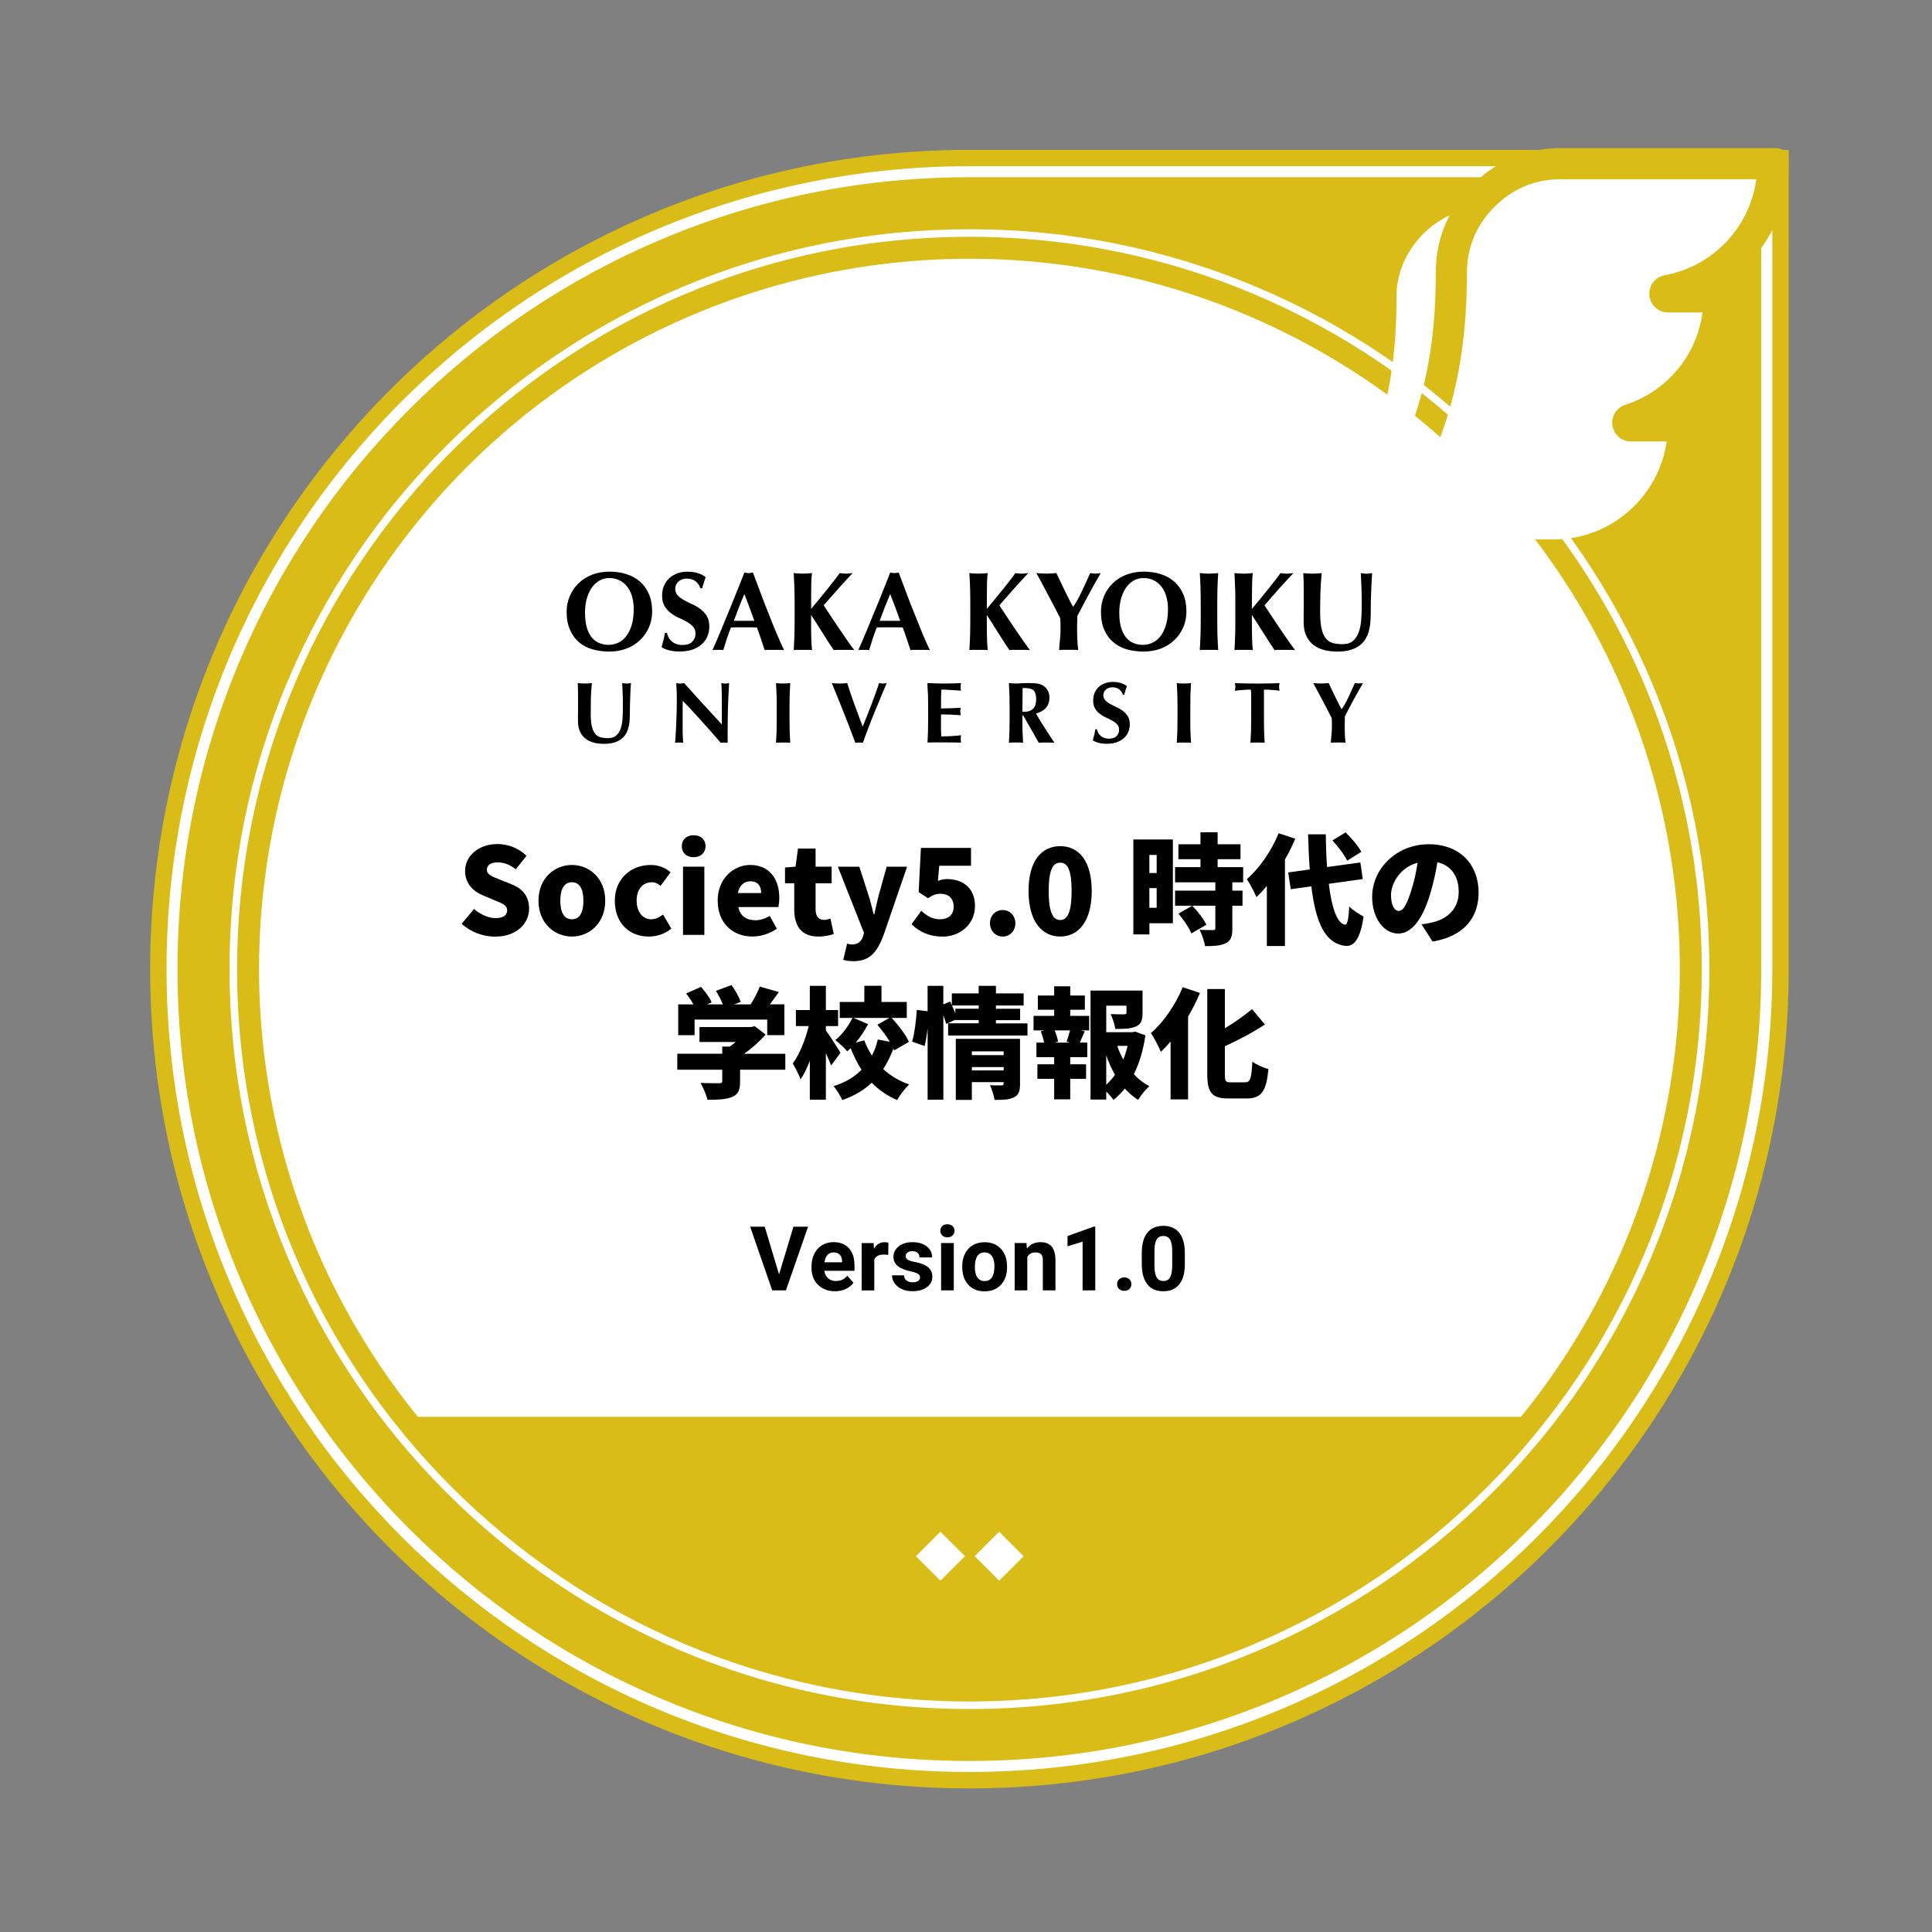 <?xml version="1.0" encoding="UTF-8"?><svg id="_01授業づくり" xmlns="http://www.w3.org/2000/svg" viewBox="0 0 512.5 512.5"><rect x="0" y="0" width="512.5" height="512.5" fill="#808080" stroke="none"/><defs><style>.cls-1{fill:none;}.cls-1,.cls-2,.cls-3,.cls-4{stroke-width:0px;}.cls-2{fill:#d9bc18;}.cls-3{fill:#000;}.cls-4{fill:#fff;}</style></defs><g id="_共通"><g id="_バッジ背景"><path class="cls-2" d="M257.16,474.41h0c-120.03,0-217.33-97.3-217.33-217.33h0c0-120.03,97.3-217.33,217.33-217.33h217.33s0,217.33,0,217.33c0,120.03-97.3,217.33-217.33,217.33Z"/><path class="cls-4" d="M467.2,47.03v210.04c0,28.36-5.55,55.86-16.51,81.76-10.58,25.01-25.72,47.47-45.02,66.77-19.29,19.29-41.75,34.44-66.77,45.02-25.89,10.95-53.4,16.51-81.76,16.51s-55.86-5.55-81.76-16.51c-25.01-10.58-47.47-25.72-66.77-45.02-19.29-19.29-34.44-41.75-45.02-66.77-10.95-25.89-16.51-53.4-16.51-81.76s5.55-55.86,16.51-81.76c10.58-25.01,25.72-47.47,45.02-66.77,19.29-19.29,41.75-34.44,66.77-45.02,25.89-10.95,53.4-16.51,81.76-16.51h210.04M470.14,44.09h-212.98c-117.63,0-212.98,95.36-212.98,212.98h0c0,117.63,95.36,212.98,212.98,212.98h0c117.63,0,212.98-95.36,212.98-212.98V44.09h0Z"/><g id="_羽2"><path class="cls-2" d="M341,151.34c.99,0,70.77,0,72.21-.01,20.19-.03,37.83-18.05,37.42-38.24v-.95c0-1.81-1.47-3.28-3.28-3.28h-1.73c9.06-7.14,14.62-18.43,14.53-29.99v-.95c0-1.39-.87-2.58-2.09-3.06,10.4-7.17,16.72-19.67,16.36-32.29,0-1.81-1.47-3.28-3.28-3.28h-57.01c-8.97,0-16.76,3.16-23.16,9.38-15,1.38-27.54,15.37-27.08,30.57.09,28.08-7.92,49.21-25.22,66.51-2.07,2.05-.56,5.62,2.32,5.6Z"/><path class="cls-4" d="M366.6,143.08c15.39-19.25,22.56-41.74,22.52-70.45-.02-6.89,2.43-12.86,7.3-17.74,4.86-4.88,10.82-7.35,17.71-7.35h51.76c-1.72,12.77-11.48,23.12-24.3,25.47-2.55.47-4.29,2.77-4.06,5.35.24,2.58,2.37,4.53,4.96,4.53h9.13c-1.52,11.4-9.41,20.91-20.51,24.51-2.34.76-3.77,3.08-3.38,5.51.38,2.43,2.45,4.2,4.92,4.2h9.45c-1.98,14.37-14.4,25.63-29.04,25.96-.92,0-26.22,0-41.33,0h-5.13Z"/><path class="cls-4" d="M354.09,144.77c-1.9,0-3.83,0-5.6,0,15.89-18.85,21.99-40.08,21.96-65.57-.24-9.41,5.68-18.19,14.09-22.07-2.47,4.67-3.71,9.86-3.69,15.52.1,30.33-8.41,53.29-26.76,72.12h0Z"/></g><rect class="cls-1" x="39.83" y="39.75" width="434.66" height="434.66"/><circle class="cls-4" cx="257.16" cy="257.08" r="188.44"/><path class="cls-4" d="M257.16,62.81c107.29,0,194.27,86.98,194.27,194.27s-86.98,194.27-194.27,194.27S62.89,364.37,62.89,257.08,149.86,62.81,257.16,62.81M257.16,60.81c-26.5,0-52.2,5.19-76.4,15.42-23.37,9.89-44.36,24.04-62.39,42.06-18.02,18.02-32.18,39.01-42.06,62.39-10.24,24.2-15.42,49.9-15.42,76.4s5.19,52.2,15.42,76.4c9.89,23.37,24.04,44.36,42.06,62.39,18.02,18.02,39.01,32.18,62.39,42.06,24.2,10.24,49.9,15.42,76.4,15.42s52.2-5.19,76.4-15.42c23.37-9.89,44.36-24.04,62.39-42.06,18.02-18.02,32.18-39.01,42.06-62.39,10.24-24.2,15.42-49.9,15.42-76.4s-5.19-52.2-15.42-76.4c-9.89-23.37-24.04-44.36-42.06-62.39-18.02-18.02-39.01-32.18-62.39-42.06-24.2-10.24-49.9-15.42-76.4-15.42h0Z"/><g id="_大教大アウトライン"><path class="cls-3" d="M151.14,158.14c.54-1.29,1.31-2.41,2.3-3.39s2.19-1.73,3.59-2.29c1.41-.55,2.97-.82,4.7-.82,1.58,0,3.06.22,4.43.65,1.37.43,2.55,1.09,3.57,1.96,1.01.87,1.81,1.97,2.39,3.31.59,1.34.87,2.91.87,4.68,0,1.49-.28,2.89-.84,4.17-.57,1.29-1.34,2.41-2.36,3.38-1,.96-2.19,1.71-3.58,2.25-1.38.52-2.91.8-4.57.8-1.57,0-3.04-.2-4.42-.58s-2.57-1.01-3.6-1.87c-1.01-.85-1.83-1.96-2.41-3.3-.6-1.34-.9-2.93-.9-4.8,0-1.47.27-2.85.83-4.14h0ZM167.65,158.15c-.32-1.01-.76-1.87-1.33-2.59s-1.25-1.26-2.05-1.65c-.8-.38-1.68-.58-2.63-.58-1.01,0-1.92.25-2.72.73-.8.49-1.48,1.14-2.04,1.97-.56.84-.97,1.82-1.27,2.93-.28,1.12-.42,2.31-.42,3.58,0,1.59.17,2.93.5,4.01.33,1.09.8,1.96,1.36,2.63.58.66,1.25,1.15,1.99,1.43.76.3,1.55.45,2.38.45.9,0,1.75-.19,2.56-.56.81-.38,1.52-.95,2.13-1.73.6-.78,1.09-1.76,1.45-2.94s.55-2.59.55-4.22c0-1.29-.16-2.44-.47-3.47h0Z"/><path class="cls-3" d="M182.21,153.47c-.91,0-1.66.27-2.23.8-.58.54-.86,1.16-.86,1.87s.23,1.33.67,1.8,1,.88,1.68,1.27c.67.37,1.4.74,2.17,1.09.78.34,1.5.77,2.17,1.27.68.51,1.24,1.13,1.69,1.85.44.73.66,1.65.66,2.79,0,.98-.19,1.89-.56,2.72s-.91,1.53-1.61,2.11c-.69.58-1.51,1.03-2.47,1.33s-2.04.46-3.23.46c-1.07,0-2.03-.11-2.87-.34-.84-.23-1.49-.5-1.92-.84.2-.69.37-1.33.51-1.9.14-.57.26-1.21.35-1.87h.56c.09.44.24.84.46,1.24.21.38.49.73.82,1.02.33.3.75.53,1.22.7.48.17,1.01.26,1.61.26,1.19,0,2.06-.29,2.63-.89.56-.59.84-1.31.84-2.14,0-.75-.22-1.36-.66-1.84-.43-.48-.97-.9-1.63-1.27-.66-.37-1.36-.73-2.14-1.07s-1.49-.77-2.14-1.27c-.66-.5-1.2-1.1-1.64-1.83-.43-.73-.66-1.66-.66-2.79,0-1.02.19-1.93.55-2.73.37-.8.86-1.45,1.47-1.99.62-.53,1.33-.94,2.13-1.23.8-.27,1.65-.4,2.54-.4,1.07,0,2.01.13,2.81.38.8.26,1.49.61,2.06,1.06-.17.46-.32.91-.45,1.33-.13.43-.29.97-.49,1.62h-.45c-.63-1.7-1.84-2.55-3.59-2.55h0Z"/><path class="cls-3" d="M207.98,172.45c-.48-.05-.93-.06-1.35-.06h-2.53c-.42,0-.84,0-1.26.06-.31-.97-.65-1.96-.98-2.97-.34-1.01-.7-2.02-1.07-3.03-.64-.02-1.28-.04-1.91-.05-.63,0-1.27,0-1.89,0-.52,0-1.03,0-1.55,0-.51,0-1.03.03-1.55.05-.39,1.01-.76,2.02-1.09,3.03s-.65,2-.92,2.97c-.25-.05-.47-.06-.7-.06h-1.41c-.24,0-.5,0-.78.06.24-.52.56-1.24.95-2.14.39-.91.83-1.94,1.31-3.1.48-1.14.99-2.38,1.53-3.7.55-1.32,1.09-2.64,1.63-3.99.55-1.34,1.09-2.67,1.61-3.99.53-1.31,1.01-2.53,1.44-3.65.2.04.39.07.57.1s.36.05.57.05c.19,0,.38-.02.56-.05s.36-.06.57-.1c.63,1.68,1.31,3.48,2.03,5.41s1.45,3.81,2.19,5.66c.73,1.86,1.44,3.61,2.14,5.27.7,1.67,1.33,3.07,1.9,4.23h0ZM197.45,157.61c-.51,1.2-1,2.37-1.45,3.52-.46,1.17-.9,2.35-1.33,3.55h5.44c-.44-1.21-.87-2.39-1.3-3.55-.43-1.16-.87-2.33-1.35-3.52h0Z"/><path class="cls-3" d="M215.21,168.76c0,1.55.09,2.78.21,3.69-.33-.05-.71-.06-1.1-.06h-2.68c-.39,0-.76,0-1.09.06.07-1.24.13-2.48.18-3.77.03-1.28.06-2.73.06-4.38v-4.04c0-1.65-.03-3.11-.06-4.39-.05-1.28-.11-2.55-.18-3.85.33.04.7.07,1.09.1.4.03.84.05,1.34.05s.94-.02,1.33-.05.77-.06,1.1-.1c-.1.59-.17,1.48-.2,2.67-.02,1.2-.04,2.51-.04,3.96v2.86c.67-.8,1.39-1.66,2.17-2.6s1.51-1.86,2.23-2.75c.72-.89,1.35-1.72,1.93-2.45.58-.75.99-1.31,1.25-1.68.27.04.56.07.83.1.28.03.56.05.83.05s.56-.02.84-.05c.29-.03.6-.06.94-.1-.34.34-.85.87-1.54,1.63-.7.76-1.43,1.57-2.22,2.44s-1.54,1.72-2.25,2.54c-.72.81-1.27,1.46-1.67,1.94.64.97,1.33,2.04,2.11,3.22.78,1.16,1.54,2.31,2.31,3.43.76,1.12,1.47,2.15,2.12,3.09.66.94,1.19,1.65,1.58,2.13-.57-.05-1.09-.06-1.54-.06h-2.64c-.42,0-.85,0-1.29.06-1.02-1.5-2-3.04-2.97-4.59-.97-1.56-1.96-3.11-2.97-4.65h-.06c0,2.15,0,4,.03,5.56h0Z"/><path class="cls-3" d="M246.66,172.45c-.47-.05-.92-.06-1.34-.06h-2.53c-.42,0-.84,0-1.27.06-.31-.97-.65-1.96-.98-2.97s-.69-2.02-1.07-3.03c-.64-.02-1.27-.04-1.9-.05-.63,0-1.27,0-1.9,0-.52,0-1.03,0-1.54,0-.52,0-1.04.03-1.55.05-.39,1.01-.76,2.02-1.1,3.03-.33,1.01-.64,2-.92,2.97-.24-.05-.47-.06-.7-.06h-1.41c-.24,0-.49,0-.77.06.24-.52.55-1.24.95-2.14.38-.91.82-1.94,1.31-3.1.48-1.14.98-2.38,1.52-3.7.55-1.32,1.1-2.64,1.65-3.99.54-1.34,1.08-2.67,1.6-3.99.53-1.31,1-2.53,1.44-3.65.2.04.39.07.56.1.18.03.37.05.57.05s.38-.02.56-.05c.19-.03.37-.06.56-.1.65,1.68,1.32,3.48,2.04,5.41s1.45,3.81,2.2,5.66c.73,1.86,1.44,3.61,2.13,5.27.7,1.67,1.33,3.07,1.9,4.23h0ZM236.14,157.61c-.52,1.2-1,2.37-1.46,3.52-.45,1.17-.89,2.35-1.33,3.55h5.44c-.43-1.21-.86-2.39-1.29-3.55-.43-1.16-.88-2.33-1.35-3.52h0Z"/><path class="cls-3" d="M261.82,168.76c0,1.55.08,2.78.21,3.69-.34-.05-.71-.06-1.11-.06h-2.67c-.4,0-.77,0-1.11.06.09-1.24.15-2.48.19-3.77.04-1.28.06-2.73.06-4.38v-4.04c0-1.65-.02-3.11-.06-4.39s-.1-2.55-.19-3.85c.34.04.71.07,1.11.1.39.03.83.05,1.33.05s.94-.02,1.33-.05c.4-.03.77-.06,1.11-.1-.11.59-.17,1.48-.2,2.67-.03,1.2-.04,2.51-.04,3.96v2.86c.67-.8,1.39-1.66,2.16-2.6.78-.94,1.52-1.86,2.24-2.75.71-.89,1.35-1.72,1.93-2.45.57-.75.98-1.31,1.24-1.68.28.04.56.07.83.1.28.03.56.05.83.05s.56-.02.85-.05c.28-.03.59-.06.93-.1-.34.34-.85.87-1.54,1.63-.7.76-1.43,1.57-2.22,2.44s-1.53,1.72-2.25,2.54c-.72.81-1.27,1.46-1.67,1.94.64.97,1.34,2.04,2.11,3.22.78,1.16,1.54,2.31,2.31,3.43s1.47,2.15,2.13,3.09,1.18,1.65,1.57,2.13c-.57-.05-1.09-.06-1.54-.06h-2.64c-.41,0-.84,0-1.29.06-1.01-1.5-2-3.04-2.97-4.59-.97-1.56-1.96-3.11-2.97-4.65h-.05c0,2.15,0,4,.03,5.56h0Z"/><path class="cls-3" d="M285.89,158.99c.39-.73.79-1.48,1.16-2.27.38-.8.75-1.6,1.11-2.39.35-.8.7-1.58,1.03-2.31.23.04.44.07.67.1.24.03.47.05.71.05s.47-.02.7-.05.47-.06.73-.1c-.33.55-.76,1.28-1.27,2.19-.5.89-1.04,1.87-1.62,2.93-.58,1.04-1.16,2.13-1.74,3.23-.58,1.09-1.12,2.11-1.59,3.04,0,.47,0,.95-.03,1.44s-.04.97-.04,1.47c0,1.01.02,2.01.05,3,.04.99.12,2.03.26,3.12-.41-.05-.83-.06-1.27-.06h-2.52c-.42,0-.83,0-1.27.06.04-.91.11-1.85.22-2.8.1-.95.15-1.9.15-2.86,0-.45,0-.91-.02-1.38,0-.46-.02-.92-.05-1.38-.49-.98-1.06-2.09-1.7-3.31-.65-1.23-1.28-2.4-1.88-3.55-.6-1.15-1.16-2.19-1.66-3.13-.51-.92-.87-1.6-1.12-2.01.46.04.91.07,1.34.1s.87.05,1.33.05.89-.02,1.33-.05.86-.06,1.33-.1c.33.73.72,1.54,1.14,2.43.43.89.84,1.76,1.27,2.62.41.84.8,1.62,1.16,2.32s.64,1.21.86,1.54h.06c.39-.57.8-1.23,1.19-1.94h0Z"/><path class="cls-3" d="M292.85,158.14c.54-1.29,1.32-2.41,2.31-3.39s2.19-1.73,3.6-2.29c1.41-.55,2.96-.82,4.69-.82,1.59,0,3.06.22,4.43.65,1.37.43,2.57,1.09,3.58,1.96.99.87,1.8,1.97,2.39,3.31.59,1.34.87,2.91.87,4.68,0,1.49-.28,2.89-.84,4.17-.57,1.29-1.34,2.41-2.35,3.38s-2.19,1.71-3.58,2.25c-1.39.52-2.92.8-4.58.8-1.56,0-3.03-.2-4.42-.58-1.36-.38-2.57-1.01-3.58-1.87-1.03-.85-1.84-1.96-2.43-3.3-.6-1.34-.89-2.93-.89-4.8,0-1.47.27-2.85.81-4.14h0ZM309.37,158.15c-.31-1.01-.76-1.87-1.32-2.59-.57-.72-1.26-1.26-2.05-1.65-.8-.38-1.69-.58-2.64-.58-1.01,0-1.91.25-2.72.73-.8.49-1.48,1.14-2.03,1.97-.56.84-.98,1.82-1.27,2.93s-.43,2.31-.43,3.58c0,1.59.17,2.93.5,4.01.34,1.09.8,1.96,1.37,2.63.57.66,1.24,1.15,1.98,1.43.77.3,1.55.45,2.39.45.89,0,1.75-.19,2.55-.56.81-.38,1.52-.95,2.13-1.73s1.09-1.76,1.45-2.94c.37-1.19.55-2.59.55-4.22,0-1.29-.16-2.44-.47-3.47h0Z"/><path class="cls-3" d="M318.46,155.87c-.04-1.28-.1-2.55-.19-3.85.35.04.71.07,1.11.1.39.03.84.05,1.34.05s.93-.02,1.33-.05c.39-.03.76-.06,1.1-.1-.09,1.3-.14,2.57-.19,3.85-.03,1.28-.06,2.74-.06,4.39v4.04c0,1.65.03,3.1.06,4.38.05,1.29.1,2.53.19,3.77-.34-.05-.71-.06-1.1-.06h-2.68c-.4,0-.76,0-1.11.06.09-1.24.15-2.48.19-3.77.04-1.28.07-2.73.07-4.38v-4.04c0-1.65-.03-3.11-.07-4.39h0Z"/><path class="cls-3" d="M332.13,168.76c.02,1.55.09,2.78.21,3.69-.33-.05-.71-.06-1.11-.06h-2.67c-.39,0-.76,0-1.1.06.08-1.24.14-2.48.18-3.77.05-1.28.06-2.73.06-4.38v-4.04c0-1.65,0-3.11-.06-4.39-.04-1.28-.1-2.55-.18-3.85.34.04.71.07,1.1.1.4.03.84.05,1.34.05s.93-.02,1.33-.05c.4-.03.78-.06,1.11-.1-.1.59-.16,1.48-.19,2.67-.03,1.2-.05,2.51-.05,3.96v2.86c.67-.8,1.39-1.66,2.17-2.6s1.52-1.86,2.23-2.75c.72-.89,1.35-1.72,1.93-2.45.57-.75.99-1.31,1.25-1.68.27.04.56.07.82.1.29.03.57.05.84.05s.55-.02.84-.05c.28-.03.6-.06.94-.1-.34.34-.86.87-1.54,1.63-.71.76-1.44,1.57-2.23,2.44-.78.87-1.53,1.72-2.24,2.54-.72.81-1.28,1.46-1.67,1.94.63.97,1.33,2.04,2.11,3.22.78,1.16,1.54,2.31,2.31,3.43s1.47,2.15,2.12,3.09c.66.94,1.19,1.65,1.58,2.13-.58-.05-1.09-.06-1.55-.06h-2.63c-.42,0-.85,0-1.29.06-1.01-1.5-2-3.04-2.97-4.59-.98-1.56-1.97-3.11-2.97-4.65h-.06c0,2.15,0,4,.03,5.56h0Z"/><path class="cls-3" d="M351.31,172.43c-1.11-.27-2.06-.72-2.88-1.33-.81-.63-1.45-1.43-1.91-2.41-.47-.98-.7-2.17-.7-3.58,0-.8,0-1.5,0-2.12s.02-1.21.02-1.74,0-1.05,0-1.55,0-1.01,0-1.55c0-1.6,0-2.9-.02-3.89-.03-.99-.06-1.74-.1-2.23.4.04.8.07,1.22.1.42.03.82.05,1.23.05s.8-.02,1.22-.05c.41-.03.82-.06,1.22-.1-.2,1.91-.31,3.7-.35,5.37-.04,1.65-.07,3.33-.07,5.04,0,1.81.14,3.26.39,4.37.26,1.12.65,1.97,1.14,2.57.51.61,1.13,1,1.86,1.21.74.2,1.58.29,2.55.29,1.2,0,2.12-.29,2.8-.89.68-.59,1.19-1.38,1.53-2.38.35-.99.56-2.13.64-3.41.09-1.28.13-2.61.13-3.99s-.03-2.74-.07-4.09c-.04-1.35-.1-2.72-.18-4.08.27.04.55.07.8.1s.5.05.72.05c.26,0,.5-.02.74-.05.25-.03.49-.06.75-.1-.03.43-.08,1.02-.12,1.76-.04.73-.08,1.57-.12,2.54-.04.95-.07,2.02-.11,3.17-.02,1.16-.04,2.39-.04,3.68,0,3.46-.74,5.92-2.23,7.41-1.49,1.5-3.67,2.25-6.55,2.25-1.27,0-2.44-.14-3.54-.4h0Z"/><path class="cls-3" d="M157.57,197.01c-.85-.21-1.59-.55-2.22-1.04-.63-.48-1.13-1.1-1.48-1.86-.36-.76-.55-1.69-.55-2.78,0-.62,0-1.16,0-1.64.02-.49.02-.93.02-1.35s0-.81,0-1.2,0-.79,0-1.19c0-1.25,0-2.26-.02-3.02-.02-.77-.04-1.34-.08-1.73.31.03.63.05.95.08.31.02.64.04.94.04s.63-.02.94-.04c.32-.03.64-.05.94-.08-.15,1.48-.24,2.88-.27,4.16-.03,1.28-.04,2.58-.04,3.9,0,1.4.1,2.52.29,3.39.2.85.5,1.52.88,1.99.39.47.87.79,1.44.93.57.16,1.24.24,1.98.24.92,0,1.65-.24,2.16-.7.53-.45.93-1.07,1.2-1.84.27-.78.42-1.65.49-2.64.06-.99.09-2.02.09-3.1s0-2.11-.04-3.17c-.03-1.05-.08-2.1-.14-3.16.21.03.42.05.62.08.2.02.38.04.55.04.21,0,.39-.02.58-.04.19-.03.37-.05.57-.08-.02.33-.06.8-.09,1.35-.03.57-.06,1.23-.09,1.97s-.06,1.57-.08,2.46c-.03.9-.04,1.85-.04,2.85,0,2.67-.58,4.59-1.73,5.75s-2.84,1.74-5.06,1.74c-.98,0-1.9-.11-2.76-.31h0Z"/><path class="cls-3" d="M179.47,183.11c-.03-.73-.05-1.36-.07-1.91.43.08.78.12,1.04.12s.61-.04,1.04-.12c1.67,1.86,3.32,3.68,4.96,5.49,1.64,1.8,3.32,3.62,5.04,5.48v-4.24c0-.76,0-1.49,0-2.22,0-.74,0-1.4-.03-2.02,0-.62-.02-1.14-.04-1.58-.03-.45-.05-.76-.08-.9.42.08.78.12,1.03.12s.61-.04,1.04-.12c-.08,1.4-.15,2.66-.19,3.79s-.09,2.19-.12,3.19-.05,1.98-.05,2.96c0,.97-.02,2.01-.02,3.12v2.76c-.3-.03-.62-.05-.94-.05-.34,0-.64.02-.9.05-3.16-3.68-6.51-7.4-10.06-11.13-.02.45-.03.89-.04,1.34,0,.44,0,.89,0,1.35v2.68c0,.92,0,1.7,0,2.35,0,.65.02,1.19.04,1.63,0,.45.03.81.05,1.1,0,.28.03.51.05.68-.2-.03-.37-.05-.56-.05h-.54c-.34,0-.7.02-1.05.05.03-.13.07-.56.11-1.32.05-.75.11-1.67.16-2.75.06-1.09.1-2.26.14-3.52.04-1.27.06-2.48.06-3.65,0-1.06-.02-1.95-.05-2.67h0Z"/><path class="cls-3" d="M206,184.18c-.04-.99-.09-1.98-.15-2.98.26.03.55.05.85.08.3.02.65.04,1.04.04s.73-.02,1.03-.04c.3-.03.59-.05.85-.08-.06,1-.11,1.99-.14,2.98s-.05,2.12-.05,3.4v3.13c0,1.28.02,2.4.05,3.4.03.99.08,1.96.14,2.92-.27-.03-.55-.05-.85-.05h-2.07c-.3,0-.6.02-.85.05.06-.95.11-1.92.15-2.92.03-.99.04-2.12.04-3.4v-3.13c0-1.28,0-2.4-.04-3.4h0Z"/><path class="cls-3" d="M231.17,186.87c.76-1.96,1.43-3.87,2.03-5.67.38.08.72.12,1.01.12s.63-.04,1.01-.12c-.38.9-.84,1.99-1.38,3.27-.53,1.28-1.1,2.63-1.68,4.05-.59,1.43-1.16,2.89-1.73,4.36-.57,1.47-1.08,2.86-1.52,4.14-.3-.03-.65-.05-1.02-.05s-.7.02-1.01.05c-.23-.61-.51-1.35-.83-2.23-.33-.88-.68-1.81-1.06-2.79-.37-.99-.78-1.99-1.19-3.02-.41-1.02-.81-2.02-1.2-2.98s-.75-1.86-1.08-2.68c-.34-.83-.64-1.54-.88-2.12.36.03.71.05,1.05.08.34.02.69.04,1.03.04s.68-.02,1-.04c.34-.03.69-.05,1.02-.08.27.85.56,1.77.88,2.72.34.95.68,1.92,1.03,2.92.35.98.72,1.98,1.1,2.98.36,1,.74,1.98,1.09,2.94.8-1.94,1.57-3.91,2.33-5.89h0Z"/><path class="cls-3" d="M246.14,184.18c-.03-.99-.07-1.98-.13-2.98.7.02,1.37.04,2.05.07s1.35.05,2.05.05c1.13,0,2.14-.02,3.02-.04.89-.03,1.48-.05,1.79-.08-.06.25-.09.57-.09.97,0,.24,0,.43.02.58.02.13.04.28.07.45-.44-.03-.93-.06-1.46-.09-.53-.04-1.04-.06-1.54-.09-.49-.04-.95-.06-1.34-.08-.4,0-.69-.02-.85-.02-.07.84-.1,1.68-.1,2.5,0,.84,0,1.68,0,2.52.99-.02,1.89-.04,2.71-.07.8-.04,1.64-.08,2.51-.12-.05.26-.07.45-.1.6,0,.14-.02.28-.02.43,0,.13.02.26.05.38,0,.13.04.32.07.57-1.75-.15-3.49-.22-5.22-.22,0,.49,0,.99-.02,1.47,0,.5,0,.99,0,1.48,0,.99.03,1.95.07,2.88.88,0,1.75-.02,2.62-.07.88-.05,1.76-.12,2.65-.24-.03.18-.05.32-.07.47,0,.14-.02.32-.02.57s0,.44.02.58c.02.14.04.26.07.34-.41-.02-.92-.03-1.53-.03-.61,0-1.44-.02-2.5-.02h-3.65c-.33,0-.6,0-.78.02-.18,0-.32,0-.45.03.06-.95.1-1.92.13-2.92.02-.99.04-2.12.04-3.4v-3.13c0-1.28-.02-2.4-.04-3.4h0Z"/><path class="cls-3" d="M271.21,189.76v.94c0,1.28,0,2.4.04,3.4.03.99.08,1.96.14,2.92-.27-.03-.54-.05-.85-.05h-2.07c-.29,0-.59.02-.84.05.06-.95.1-1.92.14-2.92.02-.99.05-2.12.05-3.4v-3.13c0-1.28-.03-2.4-.05-3.4-.04-.99-.08-1.98-.14-2.98.26.03.55.05.84.08.31.02.66.04,1.04.04.41,0,.88-.02,1.42-.07.53-.03,1.18-.05,1.96-.05.58,0,1.08.02,1.5.05.41.03.77.07,1.07.14.29.06.56.14.79.24.21.1.42.22.63.36.46.33.82.76,1.09,1.26.27.49.41,1.09.41,1.78,0,1.13-.31,2.03-.92,2.75-.62.71-1.51,1.2-2.65,1.49.74,1.31,1.52,2.61,2.38,3.91.83,1.31,1.68,2.59,2.53,3.86-.35-.03-.71-.05-1.04-.05h-2.09c-.33,0-.69.02-1.04.05l-4.12-7.25h-.21ZM274.64,183.91c-.14-.4-.35-.71-.63-.91-.29-.21-.66-.33-1.11-.4-.44-.06-.99-.09-1.63-.09-.04,2.08-.06,4.17-.06,6.26.09.02.18.03.27.03.08,0,.16.02.24.02,1.02,0,1.8-.27,2.33-.82.54-.54.81-1.37.81-2.47,0-.68-.08-1.22-.22-1.61h0Z"/><path class="cls-3" d="M295.08,182.32c-.71,0-1.29.21-1.73.62s-.67.89-.67,1.45.19,1.03.52,1.39c.35.36.78.69,1.3.98.53.28,1.09.57,1.69.83.6.27,1.16.6,1.69,1,.52.38.95.86,1.3,1.42.34.56.52,1.28.52,2.16,0,.77-.15,1.46-.44,2.1s-.71,1.19-1.25,1.64c-.53.44-1.18.79-1.92,1.04-.75.23-1.58.35-2.49.35-.83,0-1.57-.09-2.23-.27-.65-.18-1.14-.39-1.48-.66.16-.53.28-1.03.39-1.47.1-.45.2-.93.27-1.45h.44c.06.34.18.66.34.96.18.28.38.55.65.79.26.23.57.41.94.54.36.14.78.21,1.24.21.92,0,1.6-.24,2.04-.7s.66-1.01.66-1.66c0-.59-.17-1.07-.51-1.42-.33-.37-.76-.7-1.27-.98-.49-.29-1.06-.57-1.65-.83-.61-.27-1.16-.6-1.67-.98-.51-.38-.92-.84-1.27-1.41-.33-.56-.5-1.28-.5-2.16,0-.8.14-1.5.42-2.12.28-.61.67-1.12,1.14-1.53.48-.42,1.03-.74,1.65-.94.63-.22,1.28-.33,1.97-.33.82,0,1.55.11,2.17.3.63.2,1.16.48,1.6.82-.13.36-.26.7-.35,1.03-.1.32-.23.75-.38,1.26h-.33c-.5-1.33-1.42-1.98-2.8-1.98h0Z"/><path class="cls-3" d="M312.31,184.18c-.03-.99-.08-1.98-.14-2.98.27.03.54.05.85.08.3.02.65.04,1.03.04s.73-.02,1.04-.04c.3-.03.59-.05.85-.08-.07,1-.11,1.99-.15,2.98-.03.99-.04,2.12-.04,3.4v3.13c0,1.28,0,2.4.04,3.4.04.99.08,1.96.15,2.92-.27-.03-.55-.05-.85-.05h-2.07c-.31,0-.59.02-.85.05.06-.95.11-1.92.14-2.92.03-.99.05-2.12.05-3.4v-3.13c0-1.28-.02-2.4-.05-3.4h0Z"/><path class="cls-3" d="M331.86,183.73c0-.37-.04-.64-.06-.8-.24,0-.52,0-.85.02-.34.02-.7.04-1.09.06-.38.02-.78.06-1.17.09-.4.05-.78.09-1.11.13.03-.17.06-.33.08-.5s.04-.33.04-.51c0-.17-.02-.33-.04-.5-.02-.18-.05-.34-.08-.51.53.02.99.03,1.41.05.42,0,.85.03,1.3.03.44,0,.91.02,1.42.02.52,0,1.14.02,1.86.02s1.34,0,1.86-.02c.51,0,.98,0,1.4-.02.44,0,.85-.02,1.26-.03.41-.02.85-.03,1.33-.05-.03.17-.05.33-.08.51-.02.17-.04.33-.04.5,0,.18.02.34.04.51.03.17.05.33.08.5-.3-.04-.65-.08-1.03-.13-.39-.03-.77-.07-1.15-.09-.37-.02-.73-.04-1.07-.06-.33,0-.62-.02-.84-.02-.02.08-.03.19-.04.32,0,.14,0,.29,0,.48v6.98c0,1.28,0,2.4.05,3.4.02.99.07,1.96.13,2.92-.26-.03-.54-.05-.84-.05h-2.07c-.3,0-.59.02-.85.05.06-.95.11-1.92.14-2.92.03-.99.05-2.12.05-3.4v-5.75c0-.45,0-.85,0-1.23h0Z"/><path class="cls-3" d="M356.86,186.59c.31-.56.61-1.14.9-1.76.28-.62.57-1.24.84-1.86.28-.63.55-1.22.81-1.79.17.03.33.05.51.08.18.02.35.04.55.04s.35-.02.54-.04c.18-.03.36-.05.56-.08-.26.43-.59.99-.97,1.69-.39.71-.81,1.46-1.27,2.27-.44.81-.88,1.66-1.34,2.5-.45.85-.86,1.64-1.23,2.37,0,.37,0,.74-.03,1.12,0,.37-.02.76-.02,1.14,0,.78,0,1.55.03,2.33.03.77.09,1.57.2,2.41-.31-.03-.65-.05-.98-.05h-1.95c-.32,0-.66.02-.98.05.04-.71.09-1.42.17-2.16s.11-1.47.11-2.22v-1.07c0-.35-.02-.72-.04-1.06-.38-.78-.82-1.63-1.33-2.58-.5-.94-.99-1.86-1.45-2.75-.47-.89-.89-1.7-1.29-2.42-.4-.72-.69-1.24-.86-1.56.35.03.7.05,1.03.08.34.02.69.04,1.04.04s.7-.02,1.02-.04c.33-.03.67-.05,1.03-.08.26.57.56,1.2.88,1.89.33.68.66,1.35.98,2.02.32.66.62,1.26.9,1.8.27.54.49.93.67,1.2h.04c.31-.44.62-.94.92-1.51h0Z"/></g><path class="cls-2" d="M109.86,375.83c33.94,44.17,87.29,72.64,147.3,72.64s113.35-28.47,147.3-72.64H109.86Z"/></g><g id="version"><g id="Version1.0アウトライン"><path class="cls-3" d="M206.65,338.11l3.83-12.71h3.88l-5.88,16.9h-3.63l-5.86-16.9h3.87l3.81,12.71Z"/><path class="cls-3" d="M221.51,342.53c-1.84,0-3.34-.57-4.5-1.7-1.16-1.13-1.74-2.63-1.74-4.51v-.33c0-1.26.24-2.39.73-3.38s1.18-1.76,2.07-2.3c.89-.54,1.91-.81,3.06-.81,1.72,0,3.07.54,4.06,1.62.99,1.08,1.48,2.62,1.48,4.61v1.37h-8c.11.82.44,1.48.98,1.97s1.24.74,2.07.74c1.29,0,2.3-.47,3.03-1.4l1.65,1.85c-.5.71-1.18,1.27-2.04,1.67s-1.81.6-2.86.6ZM221.12,332.22c-.67,0-1.21.23-1.62.68-.41.45-.68,1.1-.79,1.94h4.67v-.27c-.02-.75-.22-1.32-.6-1.73-.39-.41-.94-.61-1.65-.61Z"/><path class="cls-3" d="M235.63,332.89c-.46-.06-.86-.09-1.21-.09-1.27,0-2.1.43-2.5,1.29v8.22h-3.35v-12.56h3.17l.09,1.5c.67-1.15,1.61-1.73,2.8-1.73.37,0,.72.05,1.04.15l-.05,3.23Z"/><path class="cls-3" d="M244.05,338.83c0-.41-.2-.73-.61-.97s-1.06-.45-1.96-.63c-2.99-.63-4.48-1.9-4.48-3.81,0-1.11.46-2.04,1.39-2.79.92-.75,2.13-1.12,3.63-1.12,1.59,0,2.87.38,3.82,1.13.96.75,1.43,1.73,1.43,2.92h-3.35c0-.48-.16-.88-.46-1.19-.31-.31-.79-.47-1.45-.47-.56,0-1,.13-1.31.38-.31.26-.46.58-.46.97,0,.37.18.67.53.9.35.23.95.42,1.78.59.84.17,1.54.35,2.11.56,1.77.65,2.66,1.78,2.66,3.38,0,1.14-.49,2.07-1.47,2.78-.98.71-2.25,1.06-3.81,1.06-1.05,0-1.99-.19-2.8-.56s-1.46-.89-1.92-1.54c-.46-.65-.7-1.36-.7-2.12h3.18c.03.6.25,1.05.66,1.37s.96.48,1.65.48c.64,0,1.13-.12,1.46-.37.33-.24.49-.56.49-.96Z"/><path class="cls-3" d="M249.44,326.49c0-.5.17-.92.5-1.24.34-.33.79-.49,1.38-.49s1.03.16,1.37.49c.34.32.51.74.51,1.24s-.17.93-.52,1.25-.8.49-1.36.49-1.02-.16-1.36-.49c-.34-.33-.52-.74-.52-1.25ZM253.01,342.3h-3.37v-12.56h3.37v12.56Z"/><path class="cls-3" d="M255.25,335.91c0-1.25.24-2.36.72-3.33.48-.97,1.17-1.73,2.07-2.26.9-.53,1.95-.8,3.14-.8,1.69,0,3.08.52,4.15,1.56,1.07,1.04,1.67,2.45,1.79,4.22l.02.86c0,1.93-.54,3.47-1.61,4.64-1.08,1.17-2.52,1.75-4.33,1.75s-3.26-.58-4.33-1.74c-1.08-1.16-1.62-2.74-1.62-4.74v-.15ZM258.6,336.14c0,1.19.22,2.11.67,2.74.45.63,1.09.95,1.93.95s1.45-.31,1.9-.94.69-1.62.69-2.99c0-1.17-.23-2.08-.69-2.72-.46-.64-1.1-.96-1.93-.96s-1.46.32-1.9.96-.67,1.63-.67,2.97Z"/><path class="cls-3" d="M272.3,329.74l.1,1.45c.9-1.12,2.1-1.68,3.61-1.68,1.33,0,2.32.39,2.97,1.17.65.78.98,1.95,1,3.5v8.11h-3.35v-8.03c0-.71-.15-1.23-.46-1.55s-.82-.48-1.54-.48c-.94,0-1.65.4-2.12,1.21v8.86h-3.35v-12.56h3.16Z"/><path class="cls-3" d="M290.53,342.3h-3.35v-12.93l-4,1.24v-2.73l7-2.51h.36v16.92Z"/><path class="cls-3" d="M296.33,340.65c0-.53.18-.97.54-1.3.36-.33.81-.5,1.35-.5s1,.17,1.36.5c.36.33.54.77.54,1.3s-.18.95-.53,1.28c-.36.33-.81.49-1.37.49s-1-.17-1.36-.49c-.36-.33-.53-.76-.53-1.28Z"/><path class="cls-3" d="M314.3,335.31c0,2.34-.48,4.12-1.45,5.36s-2.38,1.86-4.25,1.86-3.25-.61-4.22-1.82c-.98-1.21-1.47-2.96-1.5-5.22v-3.11c0-2.36.49-4.15,1.47-5.37s2.39-1.83,4.23-1.83,3.25.61,4.22,1.82c.98,1.21,1.47,2.95,1.5,5.22v3.11ZM310.95,331.89c0-1.4-.19-2.42-.57-3.06-.38-.64-.98-.96-1.79-.96s-1.37.3-1.75.91c-.38.61-.57,1.56-.6,2.85v4.11c0,1.38.19,2.4.56,3.07.38.67.98,1,1.8,1s1.41-.32,1.78-.96.55-1.63.57-2.95v-4.02Z"/></g></g></g><g id="_コース"><g id="_01_R4_001_Society5.0時代"><g id="_2"><rect class="cls-4" x="244.88" y="408.22" width="9.19" height="9.19" transform="translate(-218.84 297.32) rotate(-45)"/><rect class="cls-4" x="260.45" y="408.22" width="9.19" height="9.19" transform="translate(-214.28 308.33) rotate(-45)"/></g><path class="cls-3" d="M122.49,245.04l3.24-3.91c1.65,1.43,3.85,2.42,5.72,2.42,2.1,0,3.08-.79,3.08-2.07,0-1.37-1.3-1.81-3.34-2.67l-3.02-1.27c-2.48-.99-4.8-3.05-4.8-6.49,0-3.97,3.56-7.15,8.59-7.15,2.73,0,5.63,1.05,7.7,3.12l-2.83,3.56c-1.56-1.18-3.02-1.81-4.87-1.81-1.75,0-2.8.7-2.8,1.94,0,1.34,1.46,1.84,3.56,2.67l2.96,1.18c2.93,1.18,4.67,3.15,4.67,6.49,0,3.94-3.31,7.41-9.03,7.41-3.08,0-6.39-1.15-8.84-3.4Z"/><path class="cls-3" d="M142.84,238.93c0-5.98,4.26-9.48,8.87-9.48s8.84,3.5,8.84,9.48-4.26,9.51-8.84,9.51-8.87-3.5-8.87-9.51ZM154.76,238.93c0-2.99-.95-4.9-3.05-4.9s-3.08,1.91-3.08,4.9.95,4.93,3.08,4.93,3.05-1.91,3.05-4.93Z"/><path class="cls-3" d="M163.09,238.93c0-5.98,4.45-9.48,9.51-9.48,2.19,0,3.91.76,5.28,1.94l-2.64,3.59c-.83-.67-1.53-.95-2.29-.95-2.51,0-4.07,1.91-4.07,4.9s1.65,4.93,3.85,4.93c1.14,0,2.23-.54,3.15-1.27l2.19,3.72c-1.78,1.56-4.07,2.13-5.98,2.13-5.09,0-9-3.5-9-9.51Z"/><path class="cls-3" d="M180.86,224.46c0-1.75,1.24-2.89,3.15-2.89s3.15,1.15,3.15,2.89-1.27,2.93-3.15,2.93-3.15-1.15-3.15-2.93ZM181.18,229.9h5.66v18.09h-5.66v-18.09Z"/><path class="cls-3" d="M190.37,238.93c0-5.85,4.23-9.48,8.59-9.48,5.21,0,7.76,3.78,7.76,8.71,0,1.02-.13,2-.25,2.45h-10.62c.51,2.48,2.23,3.5,4.52,3.5,1.3,0,2.51-.38,3.82-1.15l1.88,3.4c-1.88,1.34-4.36,2.07-6.46,2.07-5.21,0-9.22-3.5-9.22-9.51ZM201.91,236.9c0-1.78-.79-3.12-2.86-3.12-1.56,0-2.93.99-3.31,3.12h6.17Z"/><path class="cls-3" d="M210.69,241.28v-6.96h-2.45v-4.2l2.8-.22.64-4.8h4.67v4.8h4.26v4.42h-4.26v6.9c0,2,.95,2.8,2.29,2.8.57,0,1.21-.19,1.65-.35l.89,4.1c-.95.29-2.26.67-4.1.67-4.55,0-6.39-2.89-6.39-7.15Z"/><path class="cls-3" d="M223.69,254.61l1.02-4.29c.32.06.8.22,1.21.22,1.72,0,2.61-.89,3.02-2.16l.25-.92-6.93-17.55h5.69l2.42,7.5c.54,1.65.92,3.34,1.4,5.12h.16c.35-1.72.76-3.4,1.18-5.12l2.1-7.5h5.41l-6.23,18.13c-1.75,4.64-3.72,6.93-8.01,6.93-1.18,0-1.91-.13-2.67-.35Z"/><path class="cls-3" d="M241.81,245.16l2.58-3.56c1.34,1.27,2.99,2.26,4.87,2.26,2.29,0,3.72-1.15,3.72-3.37s-1.43-3.4-3.47-3.4c-1.3,0-1.94.29-3.34,1.18l-2.48-1.62.6-11.73h13.29v4.74h-8.43l-.35,4.01c.86-.35,1.56-.48,2.45-.48,4.01,0,7.38,2.26,7.38,7.15s-4.01,8.11-8.55,8.11c-3.78,0-6.39-1.43-8.27-3.28Z"/><path class="cls-3" d="M262.61,244.91c0-1.97,1.4-3.5,3.37-3.5s3.37,1.53,3.37,3.5-1.43,3.53-3.37,3.53-3.37-1.56-3.37-3.53Z"/><path class="cls-3" d="M272.84,236.35c0-7.89,3.37-11.89,8.4-11.89s8.36,4.04,8.36,11.89-3.37,12.08-8.36,12.08-8.4-4.2-8.4-12.08ZM284.26,236.35c0-6.23-1.34-7.5-3.02-7.5s-3.05,1.27-3.05,7.5,1.37,7.7,3.05,7.7,3.02-1.46,3.02-7.7Z"/><path class="cls-3" d="M311.13,244.91h-6.23v2.96h-4.26v-25.19h10.49v22.23ZM304.89,226.78v4.8h1.94v-4.8h-1.94ZM306.83,240.81v-5.22h-1.94v5.22h1.94ZM326.9,234.07v2.19h2.7v4.01h-2.7v6.04c0,2.1-.38,3.24-1.78,3.91-1.4.67-3.18.76-5.47.76-.16-1.27-.83-3.12-1.43-4.32,1.34.06,3.05.06,3.53.06s.64-.1.64-.51v-5.95h-10.68v-4.01h10.68v-2.19h-10.68v-4.04h6.74v-2.1h-5.85v-3.97h5.85v-3.18h4.55v3.18h6.07v3.97h-6.07v2.1h6.77v4.04h-2.86ZM316.02,247.61c-.54-1.46-2.07-3.66-3.43-5.25l3.69-2.1c1.4,1.49,3.05,3.53,3.72,5.06l-3.98,2.29Z"/><path class="cls-3" d="M343.59,222.49c-.76,1.81-1.69,3.69-2.73,5.5v22.96h-4.8v-15.93c-.92,1.08-1.84,2.1-2.77,2.96-.44-1.11-1.75-3.63-2.54-4.77,3.31-2.86,6.55-7.5,8.43-12.18l4.42,1.46ZM352.49,234.45c.76,6.33,2.19,10.49,4.29,10.84.64.06.95-1.43,1.14-4.83.89.99,2.96,2.23,3.78,2.67-.89,6.55-2.86,7.92-4.71,7.79-5.5-.57-7.98-6.2-9.13-15.8l-5.47.76-.67-4.45,5.72-.79c-.22-2.83-.35-5.95-.45-9.32h4.71c.03,3.08.13,6.01.32,8.68l8.84-1.21.64,4.39-9.03,1.27ZM357.36,228.31c-.67-1.49-2.42-3.75-3.91-5.37l3.5-2.13c1.53,1.49,3.37,3.62,4.17,5.15l-3.75,2.35Z"/><path class="cls-3" d="M380.02,249.77l-2.93-4.58c1.34-.16,2.19-.35,3.12-.57,4.04-.99,6.74-3.82,6.74-8.01s-2-7.03-5.66-7.89c-.41,2.58-.99,5.34-1.88,8.3-1.88,6.36-4.74,10.62-8.49,10.62-3.94,0-6.93-4.26-6.93-9.7,0-7.57,6.52-13.99,15.01-13.99s13.23,5.6,13.23,12.81c0,6.71-3.94,11.61-12.21,13.01ZM371.06,241.63c1.27,0,2.23-1.94,3.37-5.63.7-2.16,1.24-4.67,1.62-7.15-4.71,1.27-7.06,5.56-7.06,8.59,0,2.77.95,4.2,2.07,4.2Z"/><path class="cls-3" d="M208.31,283.76h-11.99v3.18c0,2.26-.51,3.43-2.23,4.1-1.69.64-3.82.7-6.42.7-.29-1.3-1.15-3.28-1.84-4.48,1.78.09,4.29.09,4.93.09s.83-.13.83-.57v-3.02h-11.92v-4.23h11.92v-1.91h2c.54-.38,1.08-.79,1.56-1.21h-9.6v-3.97h13.67l.99-.22,2.89,2.23c-1.56,1.75-3.56,3.59-5.72,5.09h10.94v4.23ZM184.23,274.6h-4.32v-8.17h4.04c-.54-.95-1.27-2.04-1.94-2.89l3.94-1.75c1.08,1.21,2.32,2.86,2.83,4.07l-1.24.57h4.2c-.45-1.14-1.15-2.51-1.81-3.59l4.1-1.53c.99,1.34,2.04,3.18,2.45,4.45l-1.75.67h4.39c.95-1.49,1.88-3.27,2.42-4.71l5.06,1.43c-.79,1.14-1.59,2.26-2.38,3.27h3.85v8.17h-4.55v-4.13h-19.27v4.13Z"/><path class="cls-3" d="M220.48,282.65c-.35-.92-.86-2.1-1.4-3.28v12.34h-4.26v-10.33c-.73,1.94-1.56,3.66-2.48,4.96-.38-1.27-1.37-3.08-2.04-4.23,1.81-2.45,3.37-6.39,4.23-9.92h-3.4v-4.26h3.69v-6.42h4.26v6.42h3.24v4.26h-3.24v1.14c.89,1.18,3.34,5.02,3.88,5.92l-2.48,3.4ZM237.18,278.64l-.19-.48c-.73,1.94-1.59,3.75-2.7,5.44,1.91,1.75,4.2,3.15,6.9,4.07-1.05.95-2.51,2.86-3.21,4.13-2.64-1.11-4.87-2.67-6.74-4.58-2.07,1.94-4.61,3.5-7.79,4.58-.48-1.05-1.59-2.8-2.32-3.69,3.12-.95,5.56-2.45,7.41-4.33-1.11-1.72-2.07-3.66-2.89-5.72-.32.29-.6.57-.92.83-.7-.89-2.16-2.23-3.15-2.99,1.78-1.37,3.5-3.72,4.55-5.88h-3.37v-4.23h6.52v-4.29h4.55v4.29h6.71v4.23h-4.01c1.81,1.94,3.75,4.48,4.58,6.36l-3.91,2.26ZM229.26,275.97c.54,1.43,1.21,2.77,2.04,4.04.7-1.33,1.21-2.77,1.56-4.26l3.18.6c-.92-1.53-2.16-3.18-3.31-4.52l3.21-1.81h-9.57l3.91,1.65c-.92,1.75-2.04,3.43-3.28,4.9l2.26-.6Z"/><path class="cls-3" d="M272.56,271.45v3.24h-21.05v-3.24h8.11v-.86h-6.2v-.1l-2.42,1.15c-.16-.64-.45-1.46-.76-2.32v22.39h-4.17v-18.95c-.19,1.69-.48,3.37-.8,4.71l-3.31-1.14c.64-2.19,1.08-5.79,1.24-8.43l2.86.35v-6.74h4.17v4.93l1.81-.76.45.99v-3.15h7.12v-2h4.58v2h7.35v3.21h-7.35v.86h6.42v3.02h-6.42v.86h8.36ZM259.62,267.58v-.86h-7.09c.32.7.6,1.43.89,2.1v-1.24h6.2ZM270.59,287.51c0,1.91-.35,2.99-1.65,3.59-1.27.64-2.93.67-5.12.67-.16-1.15-.7-2.83-1.21-3.91,1.11.1,2.64.06,3.05.06s.57-.13.57-.51v-.35h-8.43v4.71h-4.26v-16.19h17.04v11.92ZM257.81,278.9v.99h8.43v-.99h-8.43ZM266.24,283.95v-.89h-8.43v.89h8.43Z"/><path class="cls-3" d="M283.91,269.48h5.02v3.85h-2.23l1.05.25c-.51,1.11-.92,2.13-1.3,2.99h1.97v3.85h-4.52v1.91h4.2v3.85h-4.2v5.44h-4.26v-5.44h-4.45v-3.85h4.45v-1.91h-4.71v-3.85h2.04c-.19-.92-.51-2.07-.89-2.99l1.02-.25h-2.93v-3.85h5.47v-1.62h-4.33v-3.78h4.33v-2.45h4.26v2.45h3.88v3.78h-3.88v1.62ZM282.93,276.32c.32-.86.67-2,.92-2.99h-4.07c.41,1.02.79,2.19.89,2.99l-.92.25h4.1l-.92-.25ZM303.85,274.63c-.57,3.85-1.59,7.38-3.08,10.33,1.21,1.3,2.58,2.38,4.13,3.18-.99.83-2.32,2.48-2.99,3.63-1.3-.83-2.48-1.84-3.53-3.02-.92,1.14-1.91,2.16-3.02,3.02-.44-.7-1.18-1.5-1.91-2.19v2.1h-4.17v-28.91h13.8v5.95c0,1.88-.38,2.99-1.78,3.59-1.37.6-3.15.64-5.44.64-.16-1.21-.73-2.86-1.24-3.94,1.3.06,3.12.06,3.56.06.48-.03.64-.1.64-.45v-1.84h-5.37v7.03h6.93l.73-.16,2.73.99ZM293.45,287.74c.86-.79,1.62-1.65,2.32-2.61-.89-1.59-1.69-3.34-2.32-5.18v7.79ZM296.38,277.43c.41,1.27.95,2.48,1.59,3.62.48-1.14.86-2.35,1.14-3.62h-2.73Z"/><path class="cls-3" d="M318.31,263.41c-.86,2.07-1.94,4.2-3.15,6.26v21.97h-4.64v-15.36c-.86,1.02-1.72,1.94-2.58,2.73-.48-1.18-1.81-3.78-2.64-4.96,3.31-2.86,6.55-7.5,8.43-12.18l4.58,1.53ZM330.27,287.1c1.43,0,1.69-1.05,1.94-5.47,1.08.79,2.99,1.65,4.26,1.94-.51,5.66-1.72,7.82-5.72,7.82h-4.87c-4.39,0-5.63-1.5-5.63-6.55v-22.48h4.67v10.4c2.67-1.56,5.21-3.43,7.22-5.06l3.4,4.07c-3.24,2.13-7.03,4.13-10.62,5.76v7.35c0,1.97.16,2.23,1.59,2.23h3.75Z"/></g></g></svg>